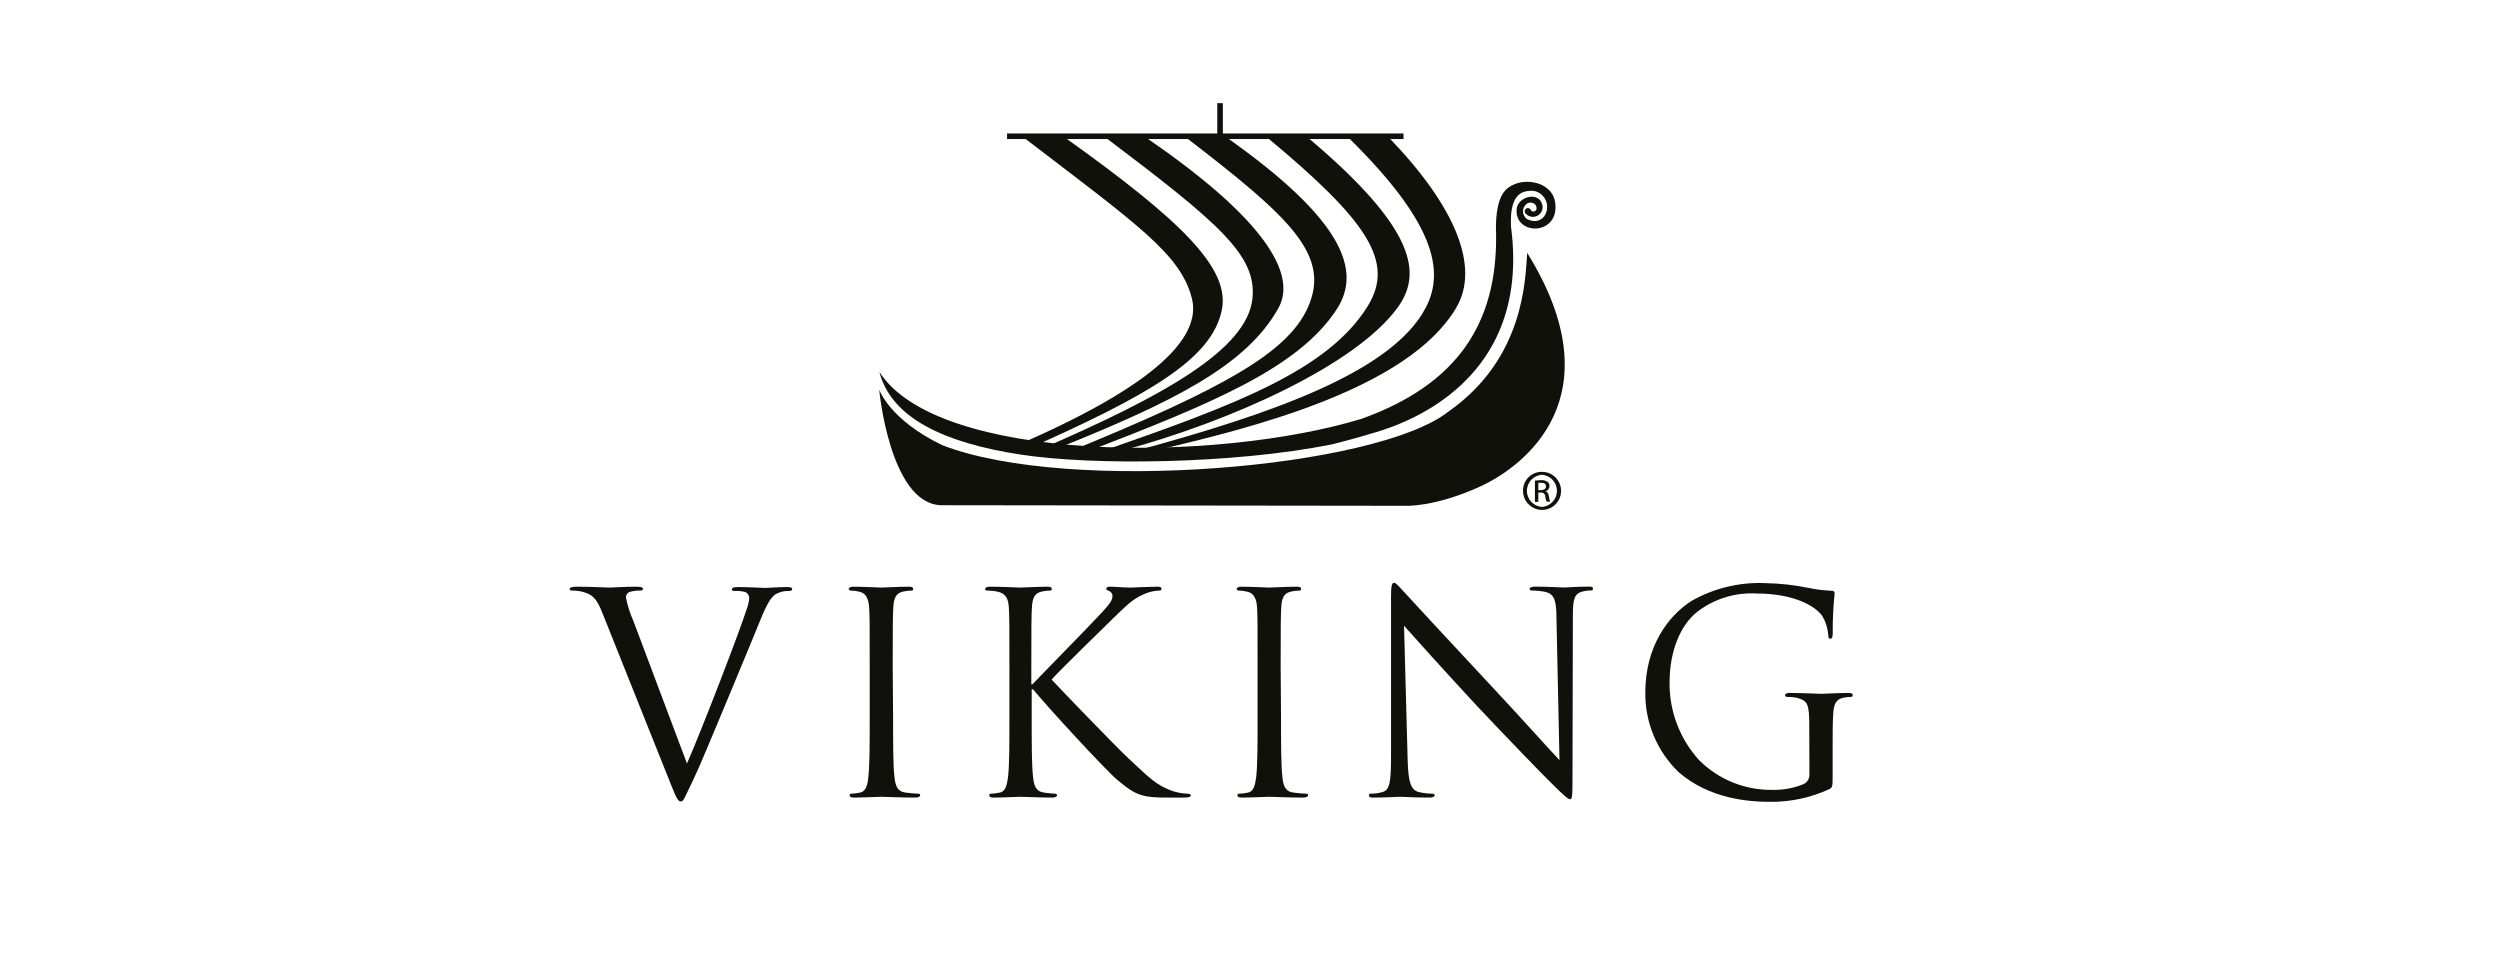 <svg width="208" height="80" preserveAspectRatio="xMinYMin meet" viewBox="0 0 340 130" xmlns="http://www.w3.org/2000/svg" version="1.0" fill-rule="evenodd" xmlns:xlink="http://www.w3.org/1999/xlink"><title>...</title><desc>...</desc><g id="group" transform="scale(1,-1) translate(0,-130)" clip="0 0 340 130"><g transform=""><g transform=" matrix(1,0,0,-1,0,130)"><g transform=""><g transform=""><g transform=""><path d="M 93.43 103.84 C 95.64 98.76 100.72 85.52 101.55 82.84 C 101.728 82.378 101.843 81.893 101.89 81.4 C 101.912 81.039 101.72 80.698 101.4 80.53 C 100.932 80.4 100.445 80.346 99.96 80.37 C 99.73 80.37 99.54 80.37 99.54 80.15 C 99.54 79.93 99.77 79.84 100.38 79.84 C 101.89 79.84 103.64 79.96 104.09 79.96 C 104.32 79.96 105.95 79.84 107.09 79.84 C 107.51 79.84 107.74 79.92 107.74 80.11 C 107.74 80.3 107.59 80.37 107.28 80.37 C 106.642 80.351 106.012 80.51 105.46 80.83 C 104.97 81.17 104.4 81.83 103.38 84.39 C 102.96 85.46 101.06 90.01 99.13 94.67 C 96.81 100.21 95.13 104.31 94.23 106.17 C 93.13 108.39 93 109 92.6 109 C 92.2 109 91.96 108.47 91.23 106.65 L 81.94 83.4 C 81.11 81.27 80.54 80.86 79.21 80.48 C 78.739 80.364 78.255 80.311 77.77 80.32 C 77.54 80.32 77.47 80.21 77.47 80.06 C 77.47 79.91 77.84 79.79 78.47 79.79 C 80.29 79.79 82.47 79.91 82.91 79.91 C 83.35 79.91 85 79.79 86.44 79.79 C 87.12 79.79 87.44 79.87 87.44 80.06 C 87.44 80.25 87.33 80.32 87.06 80.32 C 86.573 80.304 86.086 80.368 85.62 80.51 C 85.307 80.628 85.108 80.936 85.13 81.27 C 85.342 82.355 85.677 83.412 86.13 84.42 Z " style="stroke: none; stroke-linecap: butt; stroke-width: 1; fill: rgb(7%,7%,5%); fill-rule: evenodd;"/></g><g transform=""><path d="M 121.46 97.47 C 121.46 101.11 121.46 104.11 121.65 105.7 C 121.77 106.8 121.99 107.63 123.13 107.79 C 123.66 107.86 124.5 107.94 124.84 107.94 C 125.18 107.94 125.14 108.05 125.14 108.17 C 125.14 108.29 124.95 108.47 124.54 108.47 C 122.45 108.47 120.06 108.36 119.87 108.36 C 119.68 108.36 117.29 108.47 116.15 108.47 C 115.74 108.47 115.55 108.39 115.55 108.17 C 115.55 107.95 115.62 107.94 115.85 107.94 C 116.234 107.925 116.615 107.874 116.99 107.79 C 117.75 107.63 117.99 106.79 118.09 105.7 C 118.28 104.11 118.28 101.11 118.28 97.47 L 118.28 90.79 C 118.28 84.88 118.28 83.79 118.2 82.6 C 118.12 81.41 117.75 80.67 116.91 80.48 C 116.528 80.378 116.135 80.324 115.74 80.32 C 115.58 80.32 115.43 80.25 115.43 80.1 C 115.43 79.95 115.62 79.79 116.04 79.79 C 117.29 79.79 119.68 79.91 119.87 79.91 C 120.06 79.91 122.45 79.79 123.59 79.79 C 124 79.79 124.19 79.87 124.19 80.1 C 124.19 80.33 124.04 80.32 123.89 80.32 C 123.554 80.329 123.219 80.369 122.89 80.44 C 121.89 80.63 121.56 81.27 121.49 82.6 C 121.42 83.93 121.41 84.88 121.41 90.79 Z " style="stroke: none; stroke-linecap: butt; stroke-width: 1; fill: rgb(7%,7%,5%); fill-rule: evenodd;"/></g><g transform=""><path d="M 137.28 90.79 C 137.28 84.88 137.28 83.79 137.2 82.6 C 137.12 81.41 136.82 80.7 135.57 80.44 C 135.145 80.359 134.713 80.318 134.28 80.32 C 134.13 80.32 133.98 80.25 133.98 80.1 C 133.98 79.95 134.17 79.79 134.59 79.79 C 136.29 79.79 138.53 79.91 138.76 79.91 C 138.99 79.91 141.3 79.79 142.44 79.79 C 142.85 79.79 143.04 79.87 143.04 80.1 C 143.04 80.33 142.89 80.32 142.74 80.32 C 142.404 80.329 142.069 80.369 141.74 80.44 C 140.74 80.63 140.41 81.27 140.34 82.6 C 140.27 83.93 140.26 84.88 140.26 90.79 L 140.26 93.07 L 140.41 93.07 C 141.06 92.35 147.93 85.37 149.29 83.89 C 150.35 82.79 151.29 81.8 151.29 81.16 C 151.334 80.811 151.131 80.479 150.8 80.36 C 150.61 80.29 150.45 80.21 150.45 80.06 C 150.45 79.91 150.64 79.79 150.91 79.79 C 151.67 79.79 152.84 79.91 153.75 79.91 C 153.94 79.91 156.45 79.79 157.4 79.79 C 157.81 79.79 157.96 79.87 157.96 80.06 C 157.96 80.25 157.89 80.32 157.59 80.32 C 156.851 80.355 156.127 80.539 155.46 80.86 C 153.91 81.54 153.07 82.49 151.36 84.12 C 150.42 85.03 143.82 91.48 143.02 92.42 C 144.02 93.52 151.9 101.68 153.45 103.12 C 156.64 106.12 157.28 106.69 159.1 107.44 C 159.849 107.741 160.644 107.91 161.45 107.94 C 161.72 107.94 161.95 108.01 161.95 108.17 C 161.95 108.33 161.76 108.47 161.11 108.47 L 159.18 108.47 C 158.12 108.47 157.4 108.47 156.56 108.39 C 154.56 108.2 153.56 107.39 151.97 106.08 C 150.38 104.77 142.32 96 140.5 93.75 L 140.31 93.75 L 140.31 97.47 C 140.31 101.11 140.31 104.11 140.5 105.7 C 140.62 106.8 140.84 107.63 141.98 107.79 C 142.47 107.865 142.964 107.915 143.46 107.94 C 143.69 107.94 143.76 108.05 143.76 108.17 C 143.76 108.29 143.57 108.47 143.16 108.47 C 141.3 108.47 139.1 108.36 138.8 108.36 C 138.5 108.36 136.29 108.47 135.15 108.47 C 134.74 108.47 134.55 108.39 134.55 108.17 C 134.55 107.95 134.62 107.94 134.85 107.94 C 135.234 107.925 135.615 107.874 135.99 107.79 C 136.75 107.63 136.94 106.79 137.09 105.7 C 137.28 104.11 137.28 101.11 137.28 97.47 Z " style="stroke: none; stroke-linecap: butt; stroke-width: 1; fill: rgb(7%,7%,5%); fill-rule: evenodd;"/></g><g transform=""><path d="M 174.22 97.47 C 174.22 101.11 174.22 104.11 174.41 105.7 C 174.52 106.8 174.75 107.63 175.89 107.79 C 176.42 107.86 177.26 107.94 177.6 107.94 C 177.94 107.94 177.9 108.05 177.9 108.17 C 177.9 108.29 177.71 108.47 177.29 108.47 C 175.21 108.47 172.82 108.36 172.63 108.36 C 172.44 108.36 170.05 108.47 168.91 108.47 C 168.49 108.47 168.3 108.39 168.3 108.17 C 168.3 107.95 168.38 107.94 168.61 107.94 C 168.99 107.925 169.369 107.874 169.74 107.79 C 170.5 107.63 170.69 106.79 170.84 105.7 C 171.03 104.11 171.03 101.11 171.03 97.47 L 171.03 90.79 C 171.03 84.88 171.03 83.79 170.96 82.6 C 170.89 81.41 170.5 80.67 169.67 80.48 C 169.285 80.377 168.888 80.324 168.49 80.32 C 168.34 80.32 168.19 80.25 168.19 80.1 C 168.19 79.95 168.38 79.79 168.8 79.79 C 170.05 79.79 172.44 79.91 172.63 79.91 C 172.82 79.91 175.21 79.79 176.34 79.79 C 176.76 79.79 176.95 79.87 176.95 80.1 C 176.95 80.33 176.8 80.32 176.65 80.32 C 176.314 80.329 175.979 80.369 175.65 80.44 C 174.65 80.63 174.32 81.27 174.25 82.6 C 174.18 83.93 174.17 84.88 174.17 90.79 Z " style="stroke: none; stroke-linecap: butt; stroke-width: 1; fill: rgb(7%,7%,5%); fill-rule: evenodd;"/></g><g transform=""><path d="M 191.44 103.31 C 191.52 106.42 191.89 107.41 192.92 107.71 C 193.542 107.86 194.18 107.937 194.82 107.94 C 195 107.94 195.12 108.01 195.12 108.17 C 195.12 108.33 194.89 108.47 194.44 108.47 C 192.27 108.47 190.76 108.36 190.44 108.36 C 190.12 108.36 188.5 108.47 186.79 108.47 C 186.41 108.47 186.19 108.47 186.19 108.17 C 186.19 107.87 186.3 107.94 186.49 107.94 C 187.018 107.939 187.544 107.861 188.05 107.71 C 188.99 107.44 189.18 106.35 189.18 102.89 L 189.18 81.16 C 189.18 79.68 189.29 79.26 189.6 79.26 C 189.91 79.26 190.55 80.1 190.93 80.48 C 191.5 81.12 197.15 87.23 202.99 93.48 C 206.74 97.48 210.88 102.12 212.09 103.38 L 211.68 84.11 C 211.68 81.64 211.37 80.81 210.2 80.5 C 209.587 80.381 208.964 80.317 208.34 80.31 C 208.07 80.31 208.03 80.2 208.03 80.05 C 208.03 79.9 208.34 79.78 208.79 79.78 C 210.5 79.78 212.32 79.9 212.74 79.9 C 213.16 79.9 214.41 79.78 215.96 79.78 C 216.38 79.78 216.64 79.78 216.64 80.05 C 216.64 80.32 216.49 80.31 216.23 80.31 C 215.922 80.305 215.616 80.346 215.32 80.43 C 214.07 80.69 213.91 81.53 213.91 83.8 L 213.86 106 C 213.86 108.51 213.78 108.69 213.52 108.69 C 213.26 108.69 212.76 108.28 210.75 106.27 C 210.33 105.89 204.87 100.27 200.85 95.99 C 196.45 91.25 192.16 86.47 190.95 85.1 Z " style="stroke: none; stroke-linecap: butt; stroke-width: 1; fill: rgb(7%,7%,5%); fill-rule: evenodd;"/></g><g transform=""><path d="M 246.06 98.8 C 246.06 95.72 245.87 95.31 244.35 94.89 C 243.925 94.812 243.493 94.775 243.06 94.78 C 242.91 94.78 242.76 94.7 242.76 94.55 C 242.76 94.4 242.95 94.24 243.37 94.24 C 245.07 94.24 247.46 94.36 247.65 94.36 C 247.84 94.36 250.23 94.24 251.37 94.24 C 251.78 94.24 251.97 94.32 251.97 94.55 C 251.97 94.78 251.82 94.78 251.67 94.78 C 251.351 94.788 251.033 94.825 250.72 94.89 C 249.72 95.08 249.4 95.72 249.32 97.05 C 249.24 98.38 249.24 99.4 249.24 101.05 L 249.24 105.29 C 249.24 107 249.24 107.08 248.75 107.34 C 246.242 108.492 243.51 109.076 240.75 109.05 C 237.87 109.05 232.48 108.67 228.27 104.99 C 225.346 102.159 223.715 98.25 223.76 94.18 C 223.76 88.11 226.71 83.83 230.09 81.7 C 233.16 79.966 236.658 79.137 240.18 79.31 C 242.129 79.347 244.071 79.564 245.98 79.96 C 246.995 80.17 248.025 80.297 249.06 80.34 C 249.44 80.34 249.51 80.53 249.51 80.68 C 249.324 82.467 249.238 84.263 249.25 86.06 C 249.25 86.67 249.17 86.86 248.9 86.86 C 248.63 86.86 248.68 86.63 248.64 86.29 C 248.566 85.407 248.293 84.552 247.84 83.79 C 246.84 82.35 243.84 80.72 238.93 80.72 C 236.01 80.544 233.125 81.432 230.81 83.22 C 228.61 84.96 227.06 88.42 227.06 92.85 C 227.027 96.731 228.455 100.483 231.06 103.36 C 233.686 105.999 237.267 107.464 240.99 107.42 C 242.474 107.467 243.951 107.194 245.32 106.62 C 245.819 106.371 246.119 105.846 246.08 105.29 Z " style="stroke: none; stroke-linecap: butt; stroke-width: 1; fill: rgb(7%,7%,5%); fill-rule: evenodd;"/></g></g><g transform=""><g transform=""><g transform=""><path d="M 139.18 18.67 L 144.78 18.67 C 160.65 30 167.32 36.49 166.17 42.15 C 164.83 48.77 156.47 53.67 139.22 61.3 L 136.84 61.18 C 156.52 52.88 163.52 46.08 162.09 40.56 C 160.56 34.56 154.71 30.56 139.18 18.67 Z " style="stroke: none; stroke-linecap: butt; stroke-width: 1; fill: rgb(7%,7%,5%); fill-rule: evenodd;"/></g><g transform=""><path d="M 150.23 18.64 L 155.75 18.64 C 172.16 29.85 176.39 37.35 173.87 41.89 C 169.51 49.76 159.4 54.74 143.43 61.13 L 141.1 61.27 C 158.28 53.86 169.67 47.51 170.34 40.54 C 170.89 34.72 165.88 30.42 150.23 18.61 Z " style="stroke: none; stroke-linecap: butt; stroke-width: 1; fill: rgb(7%,7%,5%); fill-rule: evenodd;"/></g><g transform=""><path d="M 161.27 18.67 L 166.79 18.67 C 182.73 29.92 185.22 36.82 181.79 42.07 C 176.59 50.07 164.69 54.9 148.17 61.3 L 145.7 61.3 C 166.33 52.84 175.05 48.01 177.84 41.88 C 181.11 34.68 175.38 29.53 161.26 18.67 Z " style="stroke: none; stroke-linecap: butt; stroke-width: 1; fill: rgb(7%,7%,5%); fill-rule: evenodd;"/></g><g transform=""><path d="M 172.31 18.67 L 177.82 18.67 C 192.75 31.23 193.35 37.26 190.12 41.77 C 184.53 49.56 167.51 57.28 152.55 61.3 L 150.07 61.3 C 168.07 55.03 180.58 50.35 185.98 41.68 C 189.77 35.6 185.98 30.04 172.31 18.68 Z " style="stroke: none; stroke-linecap: butt; stroke-width: 1; fill: rgb(7%,7%,5%); fill-rule: evenodd;"/></g><g transform=""><path d="M 183.34 18.67 L 188.86 18.67 C 198.03 28.19 201.29 36.35 198.05 41.85 C 191.57 52.85 170.45 58.17 156.98 61.3 L 154.51 61.3 C 172.84 56.3 189.33 50.62 193.91 41.83 C 196.56 36.75 195.01 30.13 183.34 18.67 Z " style="stroke: none; stroke-linecap: butt; stroke-width: 1; fill: rgb(7%,7%,5%); fill-rule: evenodd;"/></g><g transform=""><path d="M 205.52 31 C 208.52 54.66 186.2 58.9 185.93 59.13 C 184.46 59.6 181.13 60.44 181.13 60.44 C 167.55 63.14 148.63 63.32 138.84 61.83 C 128.37 60.23 121.2 56.83 119.6 50.58 C 127.47 62.96 165.26 63.02 185.2 56.95 C 198.1 52.3 203.62 44.11 203.47 31.88 L 203.47 31.88 C 203.41 30.61 203.37 27.34 204.73 25.88 C 206.61 23.88 211.11 24.49 211.51 27.58 C 212.11 32.05 206.01 32.11 206.26 28.48 C 206.38 26.72 209.26 26 209.74 27.8 C 209.897 28.333 209.703 28.907 209.255 29.236 C 208.808 29.565 208.202 29.579 207.74 29.27 C 207.32 28.97 207.29 28.77 207.45 28.47 C 207.533 28.365 207.661 28.303 207.795 28.303 C 207.929 28.303 208.057 28.365 208.14 28.47 C 208.18 28.592 208.273 28.69 208.393 28.737 C 208.513 28.783 208.648 28.773 208.76 28.71 C 209.28 28.43 208.84 27.25 207.76 27.63 C 207.38 27.856 207.142 28.261 207.13 28.703 C 207.117 29.146 207.333 29.563 207.7 29.81 C 210.08 30.94 211.2 28.03 209.8 26.62 C 209.324 26.098 208.616 25.854 207.92 25.97 C 205.7 26.09 205.37 28.57 205.5 30.97 Z " style="stroke: none; stroke-linecap: butt; stroke-width: 0; fill: rgb(7%,7%,5%); fill-rule: evenodd;"/><path d="M 205.52 31 C 208.52 54.66 186.2 58.9 185.93 59.13 C 184.46 59.6 181.13 60.44 181.13 60.44 C 167.55 63.14 148.63 63.32 138.84 61.83 C 128.37 60.23 121.2 56.83 119.6 50.58 C 127.47 62.96 165.26 63.02 185.2 56.95 C 198.1 52.3 203.62 44.11 203.47 31.88 L 203.47 31.88 C 203.41 30.61 203.37 27.34 204.73 25.88 C 206.61 23.88 211.11 24.49 211.51 27.58 C 212.11 32.05 206.01 32.11 206.26 28.48 C 206.38 26.72 209.26 26 209.74 27.8 C 209.897 28.333 209.703 28.907 209.255 29.236 C 208.808 29.565 208.202 29.579 207.74 29.27 C 207.32 28.97 207.29 28.77 207.45 28.47 C 207.533 28.365 207.661 28.303 207.795 28.303 C 207.929 28.303 208.057 28.365 208.14 28.47 C 208.18 28.592 208.273 28.69 208.393 28.737 C 208.513 28.783 208.648 28.773 208.76 28.71 C 209.28 28.43 208.84 27.25 207.76 27.63 C 207.38 27.856 207.142 28.261 207.13 28.703 C 207.117 29.146 207.333 29.563 207.7 29.81 C 210.08 30.94 211.2 28.03 209.8 26.62 C 209.324 26.098 208.616 25.854 207.92 25.97 C 205.7 26.09 205.37 28.57 205.5 30.97 " style="stroke: none; stroke-linecap: butt; stroke-width: 1; fill: none; fill-rule: evenodd;"/></g></g><g transform=""><path d="M 191.13 68.79 C 191.13 68.79 195.13 69.01 201.42 66.11 C 207.27 63.39 219.84 53.96 207.7 34.39 C 207.42 37.82 207.42 48.68 196.99 55.97 C 187.28 63.68 145.42 67.25 128.14 60.54 C 121 57.11 119.57 53 119.57 53 C 119.57 53 120.99 68.28 127.85 68.71 Z " style="stroke: none; stroke-linecap: butt; stroke-width: 1; fill: rgb(7%,7%,5%); fill-rule: evenodd;"/></g></g><g transform=""><path d="M 209.7 64.17 C 210.75 64.162 211.701 64.789 212.108 65.757 C 212.515 66.726 212.296 67.844 211.555 68.588 C 210.814 69.332 209.697 69.555 208.727 69.152 C 207.757 68.749 207.126 67.8 207.13 66.75 C 207.119 66.064 207.386 65.403 207.87 64.917 C 208.354 64.431 209.014 64.162 209.7 64.17 Z M 209.7 64.57 C 208.551 64.648 207.658 65.603 207.658 66.755 C 207.658 67.907 208.551 68.862 209.7 68.94 C 210.849 68.862 211.742 67.907 211.742 66.755 C 211.742 65.603 210.849 64.648 209.7 64.57 Z M 209.21 68.25 L 208.75 68.25 L 208.75 65.37 C 209.021 65.328 209.295 65.305 209.57 65.3 C 209.883 65.275 210.195 65.352 210.46 65.52 C 210.647 65.66 210.749 65.887 210.73 66.12 C 210.724 66.457 210.489 66.746 210.16 66.82 L 210.16 66.82 C 210.42 66.82 210.59 67.09 210.65 67.52 C 210.671 67.765 210.732 68.005 210.83 68.23 L 210.35 68.23 C 210.24 68 210.173 67.753 210.15 67.5 C 210.146 67.348 210.077 67.205 209.96 67.107 C 209.843 67.01 209.69 66.967 209.54 66.99 L 209.21 66.99 Z M 209.21 66.66 L 209.55 66.66 C 209.92 66.66 210.25 66.52 210.25 66.16 C 210.25 65.8 210.06 65.66 209.55 65.66 L 209.21 65.66 Z " style="stroke: none; stroke-linecap: butt; stroke-width: 1; fill: rgb(7%,7%,5%); fill-rule: evenodd;"/></g><g transform=""><rect x="136.96" y="18.15" width="53.92" height="0.76" style="stroke: none; stroke-linecap: butt; stroke-width: 1; fill: rgb(7%,7%,5%); fill-rule: evenodd;"/><rect x="165.55" y="14.03" width="0.76" height="4.4" style="stroke: none; stroke-linecap: butt; stroke-width: 1; fill: rgb(7%,7%,5%); fill-rule: evenodd;"/></g></g></g></g></g></svg>